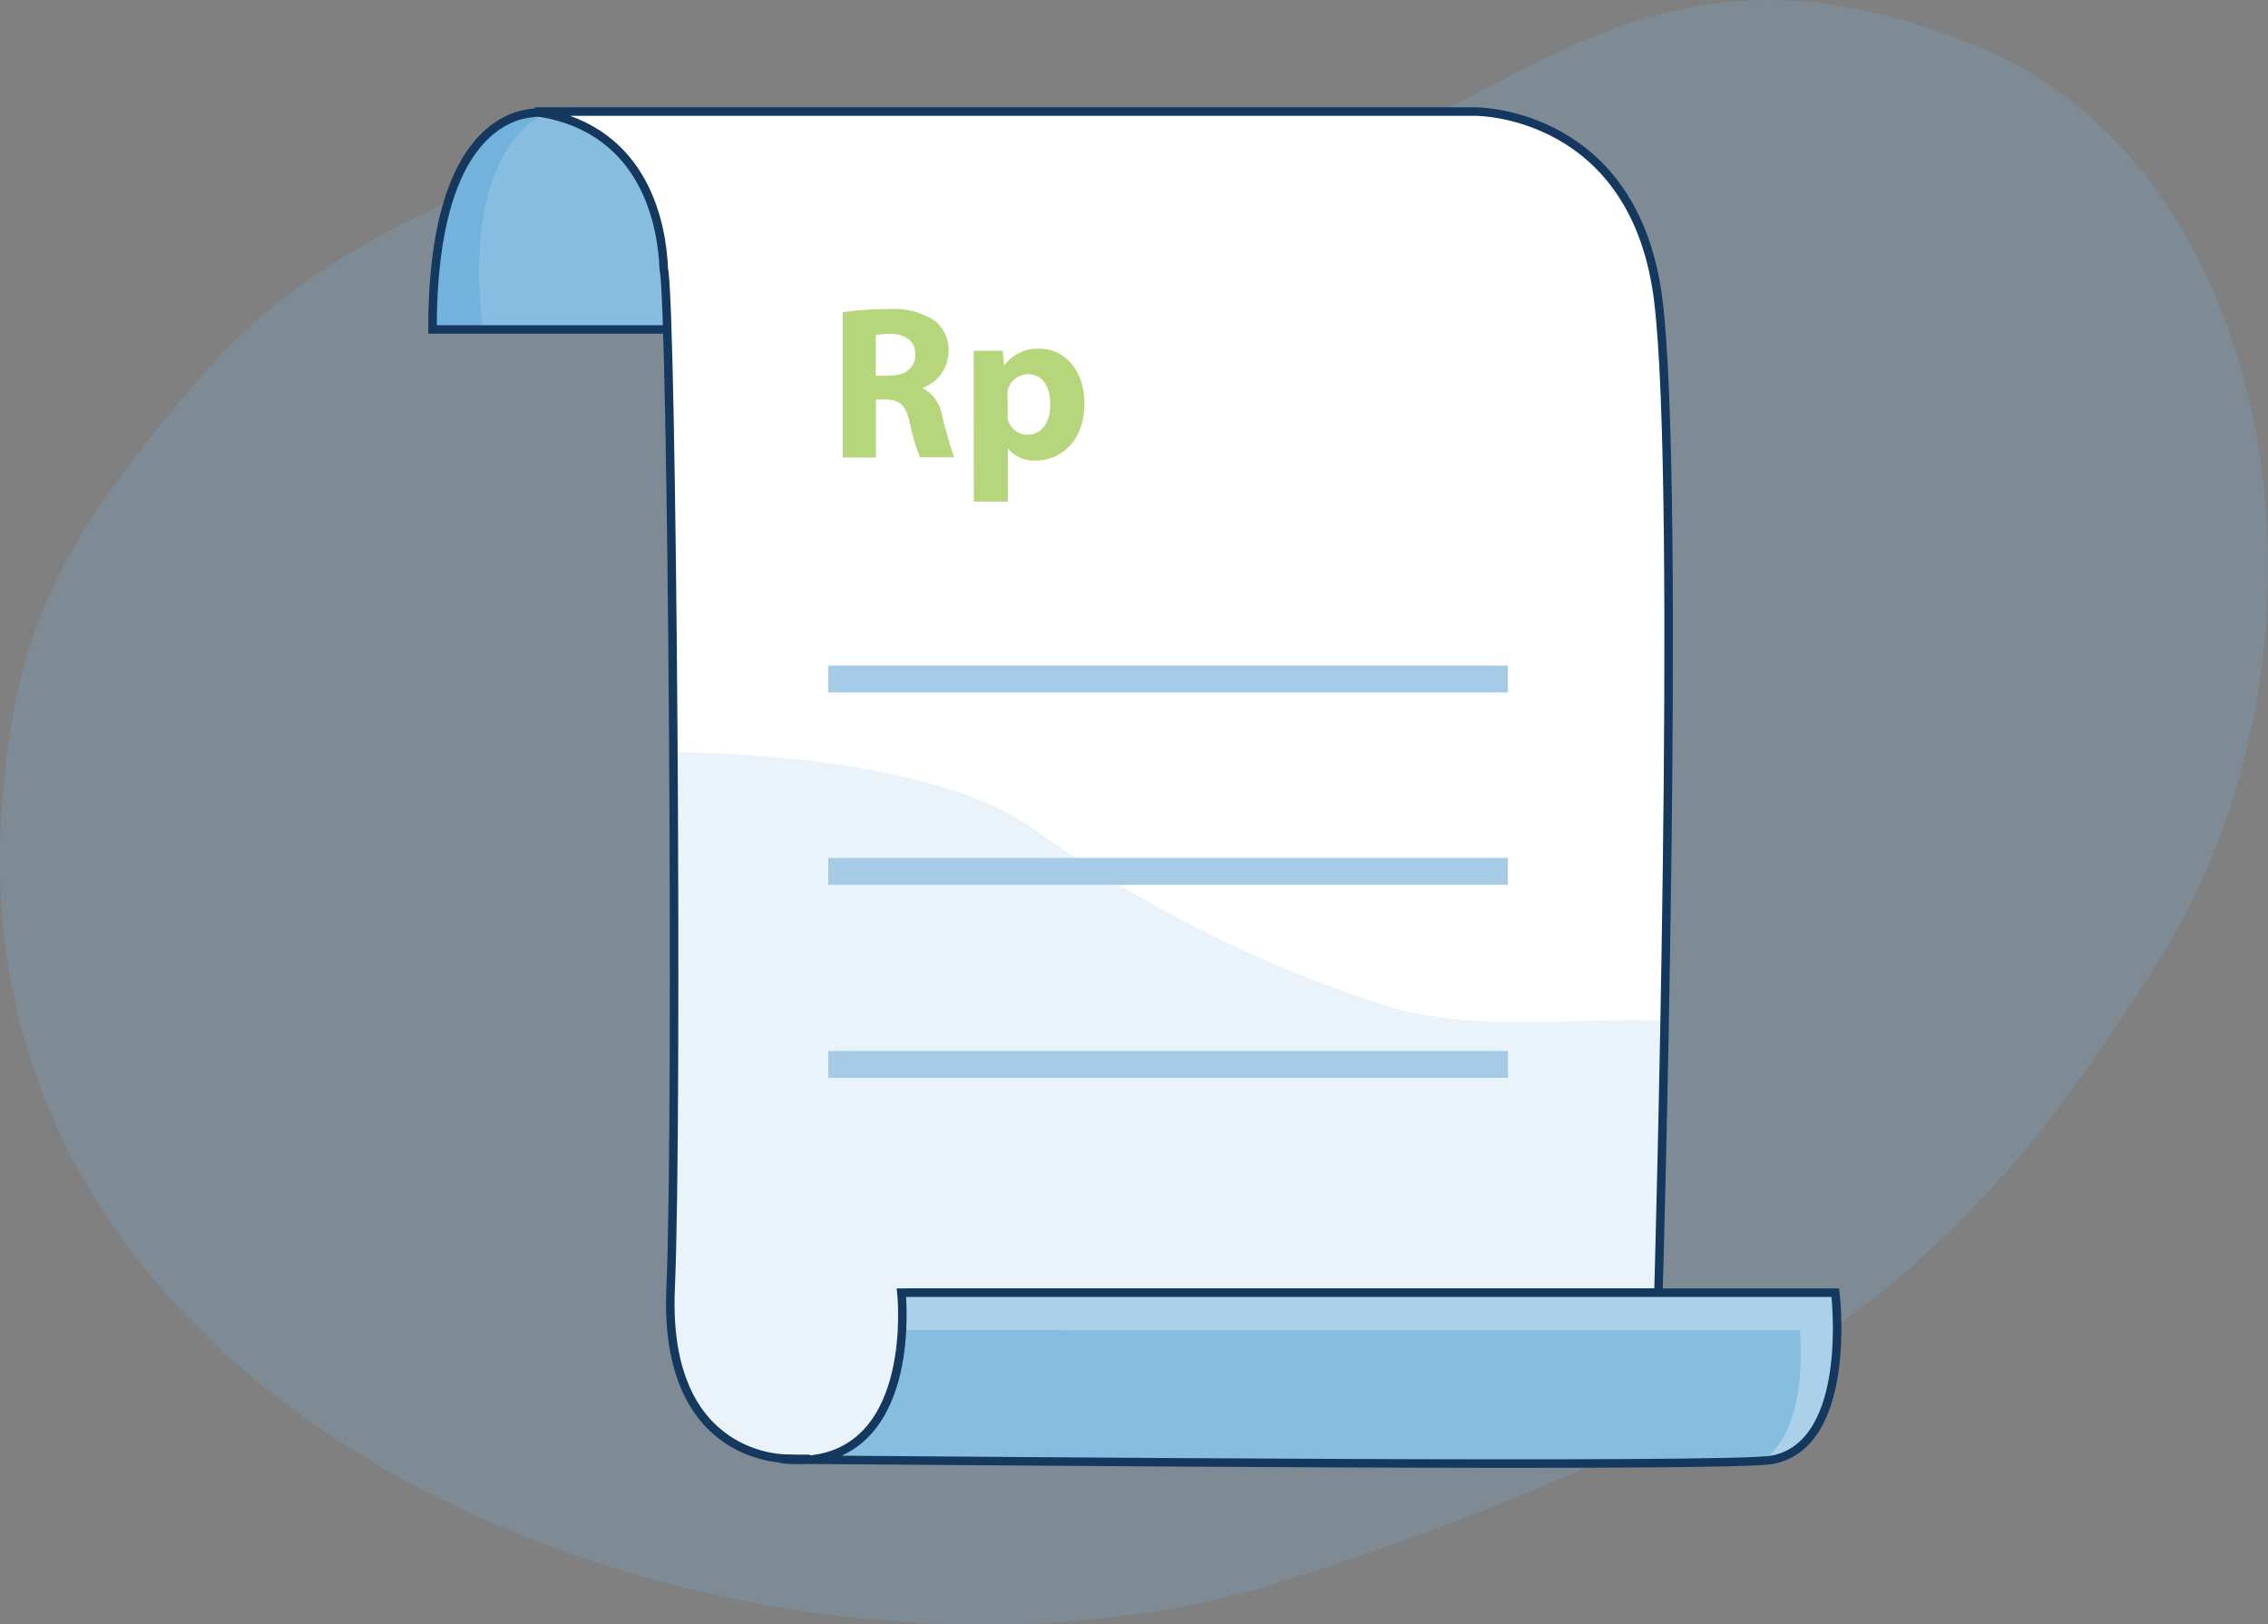 <svg id="Layer_1" data-name="Layer 1" xmlns="http://www.w3.org/2000/svg" viewBox="0 0 133.35 95.5"><rect x="0" y="0" width="133.35" height="95.5" fill="#808080" stroke="none"/><defs><style>.cls-1{fill:#7abbe6;opacity:0.2;}.cls-1,.cls-11,.cls-3,.cls-6,.cls-9{fill-rule:evenodd;}.cls-2{fill:#87bde1;}.cls-3{fill:#4197d2;opacity:0.3;}.cls-4{fill:none;}.cls-4,.cls-7{stroke:#14385e;stroke-width:0.5px;}.cls-11,.cls-5{fill:#fff;}.cls-6{fill:#d6e9f4;opacity:0.5;}.cls-7{fill:#abd37f;stroke-miterlimit:10;}.cls-8{fill:#b5d67b;}.cls-9{fill:#3e95d1;opacity:0.15;}.cls-10{fill:#a5cbe6;}.cls-11{opacity:0.3;isolation:isolate;}</style></defs><title>Cara Kerja_300919</title><path class="cls-1" d="M12.1,21.82C21,11.53,39.43,6.3,48.53,7.66,59,9.22,69.48,11,75.87,9.88c12.49-2.28,20.53-15.63,40.74-7,17.67,7.53,21.85,35.61,10.15,53.87C117.57,71.07,109.21,82.21,75.33,93,45.89,102.3-2.37,85.54.09,47.84.79,37.09,3.38,31.89,12.1,21.82Z"/><path class="cls-2" d="M30.45,6.81a6.48,6.48,0,0,1,5.35.91c2.75,1.81,4,4.63,4,8.14a11.81,11.81,0,0,1,0,1.37s0,.77,0,2.14H25.43C25.43,10.13,28.33,7.5,30.45,6.81Z"/><path class="cls-3" d="M32.37,6.57s-5.28,1.33-4,12.76l-3.09.07S25.17,6.16,32.37,6.57Z"/><path class="cls-4" d="M30.45,6.81a6.48,6.48,0,0,1,5.35.91c2.75,1.81,4,4.63,4,8.14a11.81,11.81,0,0,1,0,1.37s0,.77,0,2.14H25.43C25.43,10.13,28.33,7.5,30.45,6.81Z"/><path class="cls-5" d="M97.93,56.79c-.06,3.06-.11,5.93-.17,8.49C97.63,71.66,97.5,76,97.5,76H53.44s1.15,10.7-7.11,9.75c0,0-7.35.23-6.9-10,.15-3.59.22-11.78.2-21,0-5.57,0-11.52-.09-17-.1-11.39-.3-21-.51-21.87-.1-2.6-1.08-8.13-7.19-9.21,0,0,.06-.07-.39-.07H86.78c.07,0,9.38,0,10.72,11.15C98.28,24.15,98.17,42.41,97.93,56.79Z"/><path class="cls-6" d="M97.93,60c-.06,3.06-.11,2.68-.17,5.24C97.63,71.66,97.5,76,97.5,76H53.44s1.15,10.7-7.11,9.75c0,0-7.35.23-6.9-10,.15-3.59.22-11.78.2-21,0-5.57,0-5-.09-10.54,8.42.14,16.76,1.42,21.06,4.41A75.61,75.61,0,0,0,81.75,59.21C87,60.7,92.34,59.8,97.93,60Z"/><path class="cls-7" d="M45.91,85.77h1.71A6.54,6.54,0,0,1,45.91,85.77Z"/><path class="cls-4" d="M97.51,76H53.44s1.15,10.71-7.11,9.76c0,0-7.35.23-6.9-10s.09-57.91-.4-59.92c-.1-2.6-1.07-8.13-7.19-9.21,0,0,.06-.07-.38-.07H86.77c.08,0,9.39,0,10.74,11.16S97.51,76,97.51,76Z"/><path class="cls-8" d="M49.55,18.36a16.35,16.35,0,0,1,2.61-.18,4.43,4.43,0,0,1,2.81.68,2.22,2.22,0,0,1,.8,1.82,2.3,2.3,0,0,1-1.54,2.13v0a2.2,2.2,0,0,1,1.16,1.62,24.63,24.63,0,0,0,.71,2.45h-2a10.36,10.36,0,0,1-.6-2c-.24-1.08-.61-1.38-1.41-1.39h-.59v3.41H49.55Zm1.94,3.73h.77c1,0,1.56-.49,1.56-1.25s-.54-1.19-1.44-1.21a4.33,4.33,0,0,0-.89.07Z"/><path class="cls-8" d="M57.25,22.74c0-.83,0-1.54,0-2.12h1.7l.09.88h0a2.43,2.43,0,0,1,2.1-1c1.38,0,2.62,1.2,2.62,3.21,0,2.29-1.46,3.37-2.86,3.37a2,2,0,0,1-1.64-.72h0v3.13h-2Zm2,1.48a2.48,2.48,0,0,0,0,.41,1.19,1.19,0,0,0,1.15.93c.85,0,1.35-.71,1.35-1.78S61.29,22,60.42,22a1.24,1.24,0,0,0-1.18,1,1.86,1.86,0,0,0,0,.34Z"/><path class="cls-9" d="M39.45,77.72a17.68,17.68,0,0,1,0-1.94c0-.11,0-.22,0-.33v.33A17.8,17.8,0,0,0,39.45,77.72Z"/><path class="cls-9" d="M42.05,84a6.58,6.58,0,0,0,2.57,1.49,6.51,6.51,0,0,1-3.83-3A8.85,8.85,0,0,0,42,84Z"/><rect class="cls-10" x="48.7" y="39.13" width="39.96" height="1.58"/><rect class="cls-10" x="48.7" y="50.44" width="39.96" height="1.58"/><rect class="cls-10" x="48.7" y="61.79" width="39.96" height="1.58"/><path class="cls-2" d="M104.23,85.82c-2.38.48-47.21.06-56.61,0C54,85.16,53,76,53,76h54.91S109,84.87,104.23,85.82Z"/><path class="cls-11" d="M108.07,76c.59,10.74-4.46,9.91-4.46,9.91,2.23-1.56,2.38-5.29,2.22-7.7L53,78.2A11,11,0,0,0,53,76h52.55v0Z"/><path class="cls-4" d="M104.23,85.82c-2.38.48-47.21.06-56.61,0C54,85.16,53,76,53,76h54.91S109,84.87,104.23,85.82Z"/></svg>